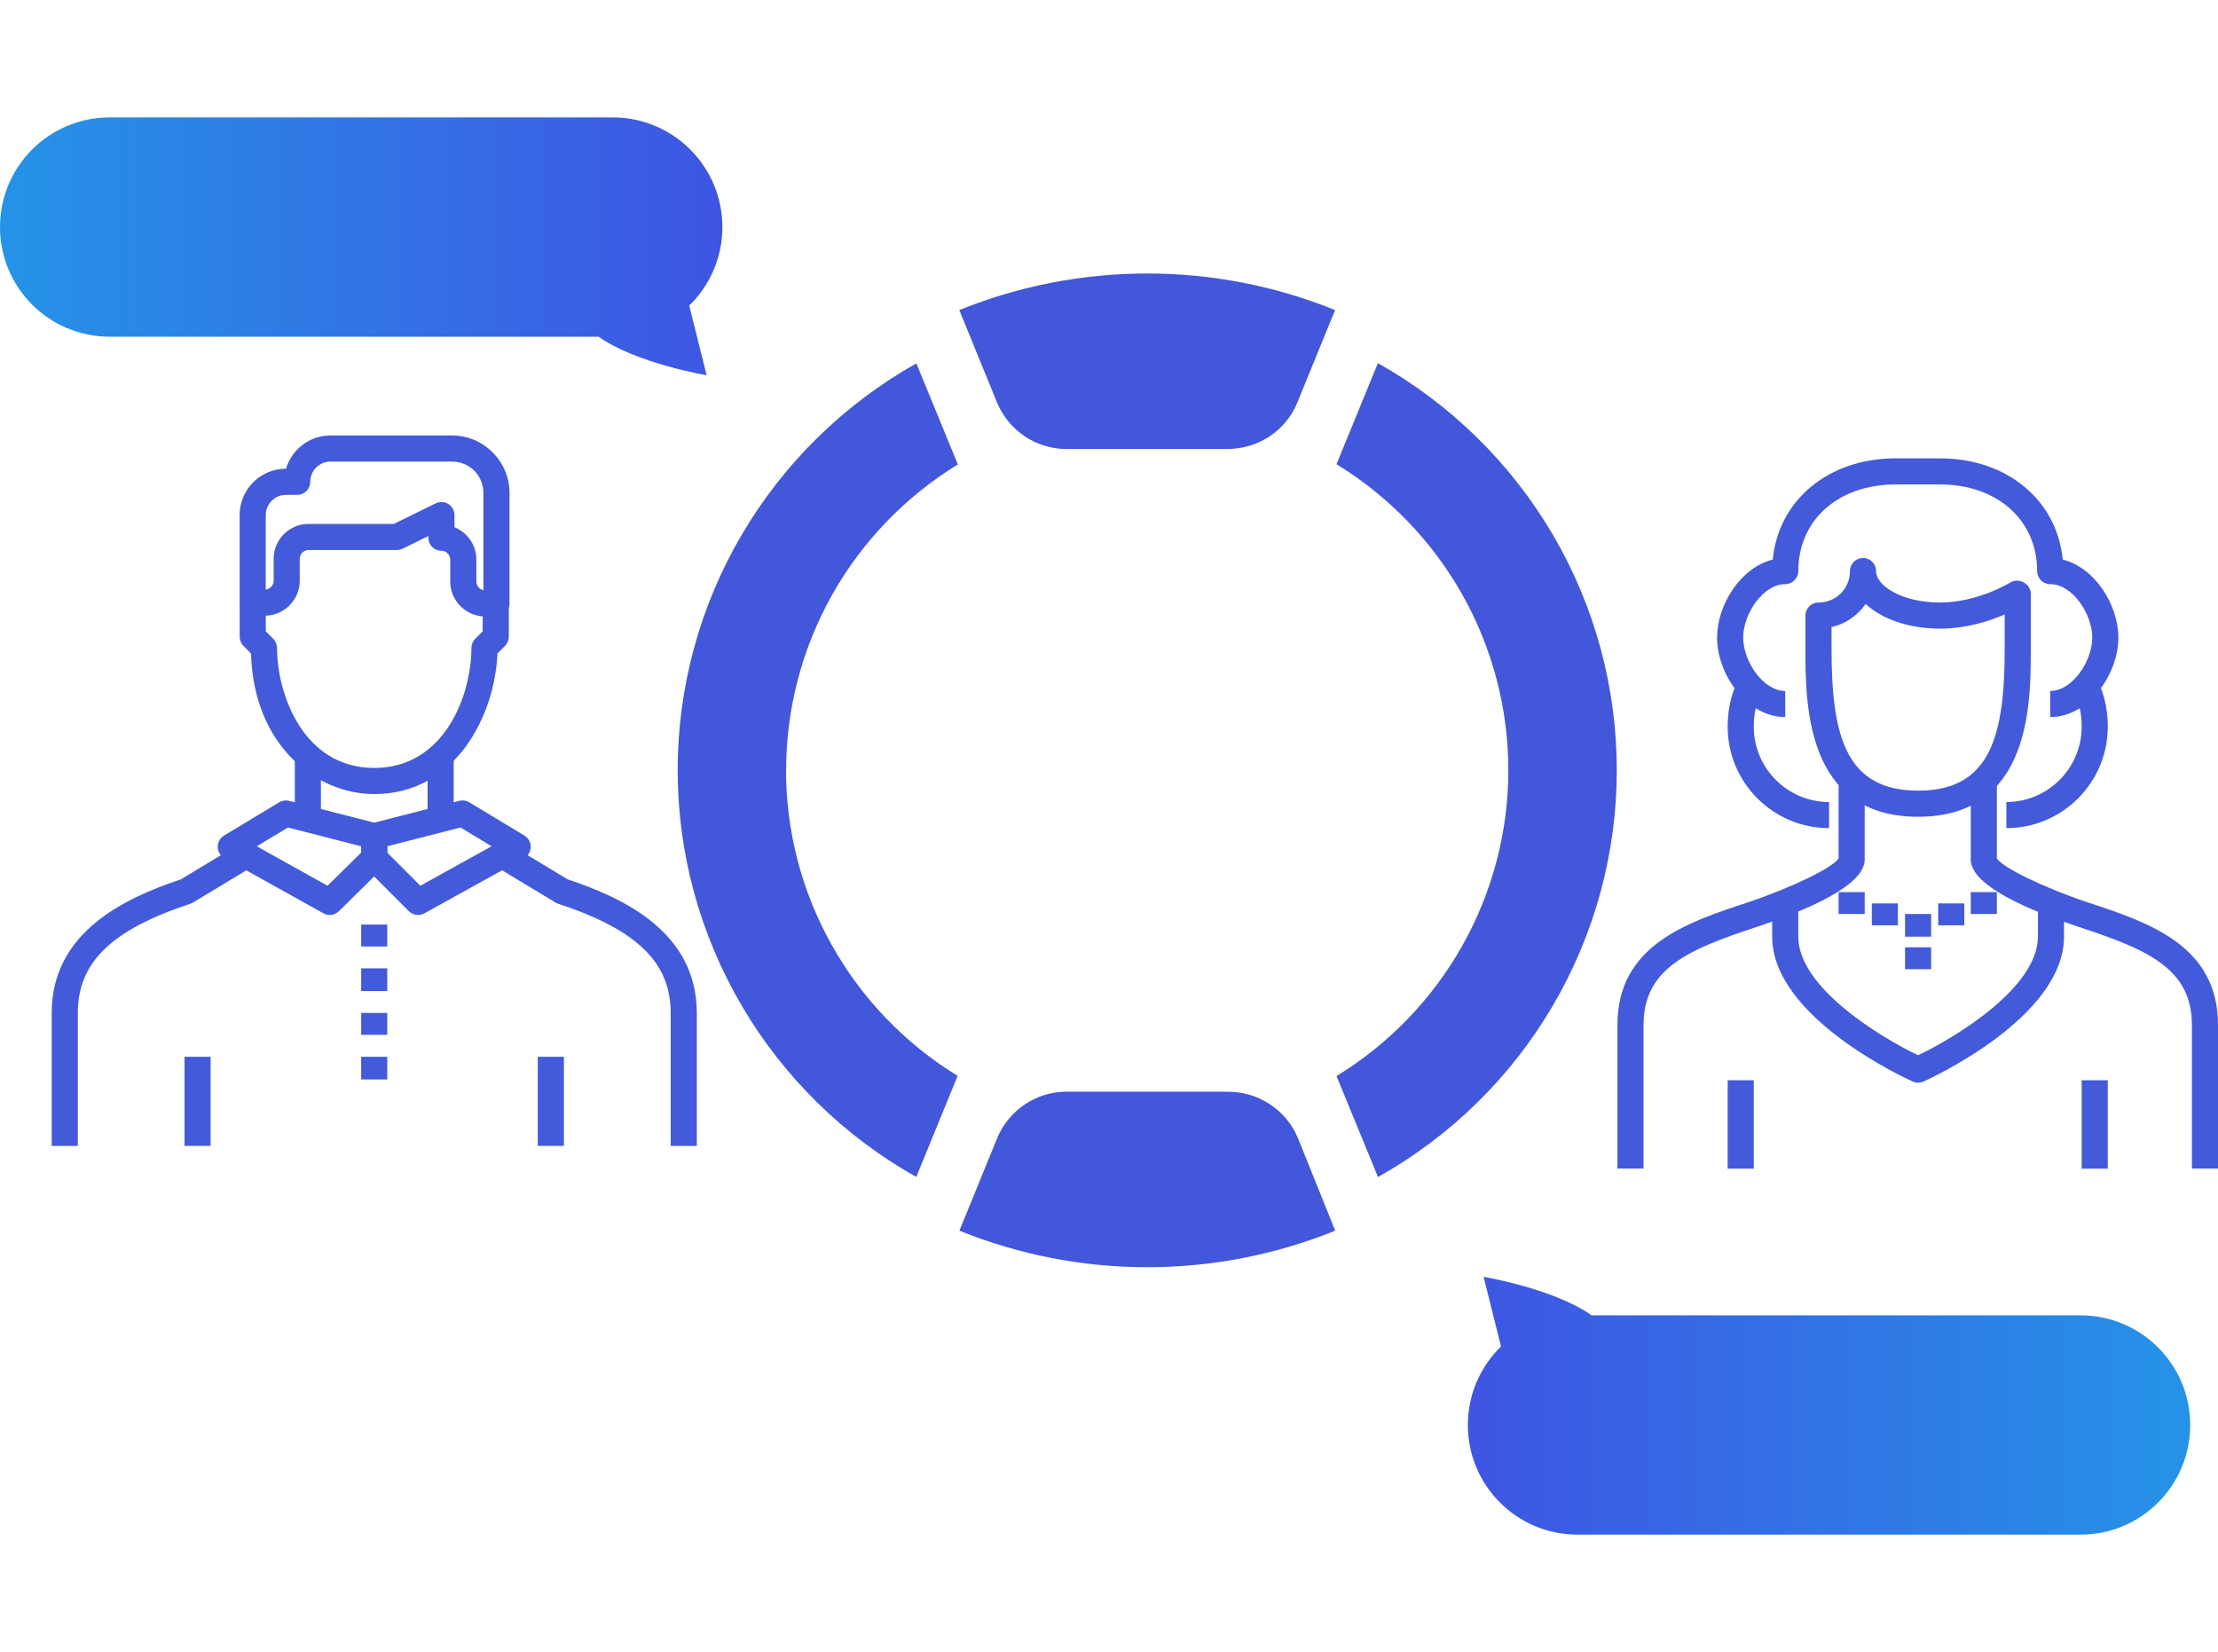 <?xml version="1.0" encoding="UTF-8"?>
<svg xmlns="http://www.w3.org/2000/svg" xmlns:xlink="http://www.w3.org/1999/xlink" id="DESIGN" viewBox="0 0 1450 1080">
  <defs>
    <style>
      .cls-1 {
        clip-path: url(#clippath);
      }

      .cls-2 {
        fill: none;
      }

      .cls-2, .cls-3, .cls-4, .cls-5, .cls-6 {
        stroke-width: 0px;
      }

      .cls-3 {
        fill: url(#linear-gradient);
      }

      .cls-4 {
        fill: url(#linear-gradient-2);
      }

      .cls-5 {
        fill: #4357da;
      }

      .cls-6 {
        fill: #435ada;
      }
    </style>
    <linearGradient id="linear-gradient" x1="0" y1="161.03" x2="472.24" y2="161.03" gradientUnits="userSpaceOnUse">
      <stop offset="0" stop-color="#2593e7"></stop>
      <stop offset="1" stop-color="#3e55e3"></stop>
    </linearGradient>
    <linearGradient id="linear-gradient-2" x1="-11550.7" y1="-3415.35" x2="-11078.46" y2="-3415.35" gradientTransform="translate(-10118.85 -2496.38) rotate(-180)" xlink:href="#linear-gradient"></linearGradient>
    <clipPath id="clippath">
      <rect class="cls-2" x="443.03" y="178.77" width="614.36" height="650.12"></rect>
    </clipPath>
  </defs>
  <path class="cls-3" d="m472.24,148.44h0c0-39.59-32.09-71.68-71.68-71.68H71.68C32.09,76.76,0,108.85,0,148.44h0c0,39.59,32.09,71.68,71.68,71.68h319.65c24.63,17.46,70.63,25.18,70.63,25.18l-11.38-45.53c13.36-13.02,21.67-31.2,21.67-51.33Z"></path>
  <path class="cls-4" d="m1360.17,859.88h-319.65c-24.63-17.46-70.63-25.18-70.63-25.18l11.38,45.54c-13.36,13.02-21.67,31.2-21.67,51.33h0c0,39.59,32.09,71.68,71.68,71.68h328.87c39.59,0,71.68-32.09,71.68-71.68h0c0-39.59-32.09-71.68-71.68-71.68Z"></path>
  <g class="cls-1">
    <g>
      <path class="cls-5" d="m697.1,293.49h104.51c9.97.21,19.72-2.62,28.05-8,8.33-5.45,14.81-13.24,18.51-22.45l24.63-60.34c-78.74-31.87-166.87-31.87-245.67,0l24.63,60.34c3.7,8.99,9.97,16.64,18.01,22.1,8.04,5.45,17.58,8.36,27.27,8.43l.07-.07Z"></path>
      <path class="cls-5" d="m801.61,713.66h-104.5c-9.75,0-19.22,2.97-27.27,8.43-8.04,5.45-14.31,13.1-18.01,22.09l-24.63,60.34c78.73,31.87,166.87,31.87,245.67,0l-24.28-60.34c-3.77-9.21-10.32-17.07-18.72-22.52-8.4-5.45-18.23-8.21-28.26-7.93v-.07Z"></path>
      <path class="cls-5" d="m1056.97,503.54c0-54.18-14.45-107.36-41.86-154.1-27.48-46.74-66.92-85.41-114.33-112.04l-27.05,66.07c34.31,21.03,62.65,50.42,82.37,85.48,19.65,34.98,29.97,74.43,29.97,114.51s-10.32,79.53-29.97,114.52c-19.65,34.98-47.98,64.44-82.37,85.48l27.12,66c47.41-26.56,86.85-65.22,114.26-111.96,27.41-46.74,41.86-99.85,41.86-154.03v.07Z"></path>
      <path class="cls-5" d="m513.93,503.54c0-40.08,10.32-79.46,29.97-114.51,19.65-34.98,47.98-64.37,82.29-85.41l-27.12-66.07c-47.34,26.63-86.71,65.3-114.12,111.96-27.48,46.74-41.93,99.85-41.93,153.96s14.45,107.22,41.86,153.96c27.41,46.74,66.78,85.34,114.12,111.97l27.05-66.07c-34.31-21.03-62.58-50.42-82.22-85.41-19.65-34.98-29.97-74.36-29.97-114.44l.07.07Z"></path>
    </g>
  </g>
  <g>
    <rect class="cls-6" x="120.62" y="690.85" width="17.06" height="58.26"></rect>
    <rect class="cls-6" x="351.58" y="690.85" width="17.06" height="58.26"></rect>
    <rect class="cls-6" x="192.73" y="495.76" width="17.06" height="36.05"></rect>
    <rect class="cls-6" x="279.53" y="495.76" width="17.06" height="36.05"></rect>
    <path class="cls-6" d="m324.56,403h-7.38c-12.59,0-22.83-10.25-22.83-22.85v-14.32c0-3.13-2.64-5.78-5.77-5.78-4.71,0-8.53-3.82-8.53-8.53v-1.11l-16.82,8.27c-1.17.57-2.46.87-3.76.87h-57.75c-3.13,0-5.77,2.65-5.77,5.78v14.31c0,12.6-10.24,22.85-22.84,22.85h-5.06c-1.88.66-3.98.67-5.9-.08-3.28-1.27-5.49-4.38-5.49-7.91v-57.8c0-16.7,13.57-30.28,30.26-30.28h.07c3.69-12.55,15.31-21.74,29.03-21.74h79.44c20.75,0,37.64,16.89,37.64,37.66v72.11c0,4.71-3.82,8.53-8.53,8.53Zm-27.45-58.35c8.37,3.39,14.3,11.61,14.3,21.19v14.32c0,2.74,2.02,5.11,4.62,5.66v-63.46c0-11.55-9.04-20.6-20.57-20.6h-79.44c-7.27,0-13.19,5.93-13.19,13.21,0,4.71-3.82,8.53-8.53,8.53h-7.38c-7.27,0-13.19,5.93-13.19,13.22v48.68c2.85-.32,5.16-2.82,5.16-5.75v-14.31c0-12.6,10.24-22.85,22.83-22.85h55.77l27.33-13.43c2.64-1.3,5.77-1.14,8.27.41,2.5,1.56,4.02,4.3,4.02,7.24v7.94Z"></path>
    <path class="cls-6" d="m244.67,519.1c-38.31,0-78.98-32.17-80.55-91.88l-4.93-4.94c-1.6-1.6-2.5-3.77-2.5-6.03v-21.74h17.06v18.21l4.88,4.89c1.6,1.6,2.5,3.77,2.5,6.03,0,30.31,17.25,78.39,63.53,78.39s63.52-48.08,63.52-78.39c0-2.26.9-4.43,2.5-6.03l4.88-4.89v-18.21h17.06v21.74c0,2.26-.9,4.43-2.5,6.03l-4.95,4.96c-1.46,39.33-26.6,91.86-80.52,91.86Z"></path>
    <path class="cls-6" d="m215.56,598.14c-1.42,0-2.85-.35-4.15-1.08l-64.68-36.06c-2.66-1.48-4.32-4.27-4.38-7.31-.05-3.04,1.52-5.88,4.12-7.45l36.03-21.74c1.96-1.18,4.3-1.53,6.53-.96l57.75,14.81c3.77.97,6.41,4.37,6.41,8.27v14.31c0,2.29-.92,4.47-2.55,6.08l-29.1,28.68c-1.64,1.61-3.8,2.45-5.99,2.45Zm-47.68-44.88l46.25,25.78,22-21.68v-4.12l-47.88-12.28-20.38,12.3Z"></path>
    <path class="cls-6" d="m273.31,598.14c-2.21,0-4.4-.86-6.04-2.5l-28.65-28.68c-1.6-1.6-2.5-3.77-2.5-6.03v-14.31c0-3.9,2.64-7.3,6.41-8.27l57.75-14.81c2.23-.57,4.57-.22,6.53.96l36.03,21.74c2.61,1.57,4.18,4.42,4.12,7.46-.06,3.05-1.73,5.83-4.4,7.31l-65.13,36.06c-1.3.72-2.72,1.07-4.13,1.07Zm-20.13-40.74l21.61,21.63,46.6-25.8-20.33-12.27-47.88,12.28v4.16Z"></path>
    <rect class="cls-6" x="236.12" y="633.05" width="17.06" height="14.81"></rect>
    <rect class="cls-6" x="236.12" y="604.42" width="17.06" height="14.32"></rect>
    <rect class="cls-6" x="236.12" y="662.18" width="17.06" height="14.31"></rect>
    <rect class="cls-6" x="236.12" y="690.85" width="17.06" height="14.82"></rect>
    <path class="cls-6" d="m455.52,749.11h-17.06v-86.92c0-33.03-22-54.39-73.58-71.4-.61-.2-1.19-.47-1.74-.8l-36.02-21.74,8.82-14.61,35.21,21.25c36.51,12.15,84.38,34.44,84.38,87.3v86.92Z"></path>
    <path class="cls-6" d="m50.86,749.11h-17.06v-86.92c0-52.86,47.88-75.15,84.38-87.3l35.21-21.25,8.82,14.61-36.02,21.74c-.55.33-1.13.6-1.74.8-51.58,17.01-73.58,38.36-73.58,71.4v86.92Z"></path>
  </g>
  <g>
    <rect class="cls-6" x="1129.45" y="706.19" width="17.06" height="57.8"></rect>
    <rect class="cls-6" x="1360.88" y="706.19" width="17.06" height="57.8"></rect>
    <path class="cls-6" d="m1450,763.95h-17.06v-93.86c0-36.98-29.13-49.35-73.57-64.01-47.12-15.73-70.99-30.58-70.99-44.16v-50.37h17.06v49.62c3.66,6,30.96,19.24,59.3,28.71,39.95,13.17,85.26,28.11,85.26,80.2v93.86Zm-144.75-203.11"></path>
    <path class="cls-6" d="m1074.45,763.95h-17.06v-93.86c0-52.09,45.31-67.03,85.3-80.21,28.32-9.46,55.61-22.7,59.27-28.7v-49.62h17.06v50.37c0,13.58-23.88,28.43-70.97,44.15-44.47,14.66-73.6,27.03-73.6,64.02v93.86Z"></path>
    <path class="cls-6" d="m1253.95,533.94c-73.66,0-73.66-74.14-73.66-109.77v-21.74c0-4.71,3.82-8.53,8.53-8.53,11.53,0,20.57-9.05,20.57-20.6,0-4.71,3.82-8.53,8.53-8.53s8.53,3.82,8.53,8.53c0,9.74,17.17,20.6,41.8,20.6s45.56-12.86,45.77-12.99c1.36-.86,2.95-1.32,4.56-1.32h.05c4.71,0,8.99,3.82,8.99,8.53v36.05c0,35.63,0,109.77-73.67,109.77Zm-56.6-123.96v14.19c0,57.24,9.47,92.71,56.6,92.71s56.6-35.47,56.6-92.71v-22.44c-10.05,4.32-25.23,9.23-42.3,9.23-20.39,0-38.06-6.31-48.58-16.12-5.25,7.5-13.14,13.01-22.32,15.14Z"></path>
    <path class="cls-6" d="m1311.65,541.37v-17.06c27.15,0,49.23-22.1,49.23-49.27,0-9.59-2.12-18.12-6.13-24.67l14.56-8.91c5.65,9.23,8.64,20.85,8.64,33.58,0,36.58-29.74,66.33-66.29,66.33Z"></path>
    <path class="cls-6" d="m1340.31,468.76v-17.06c14.55,0,27.49-19.52,27.49-34.91s-12.94-34.91-27.49-34.91c-4.71,0-8.53-3.82-8.53-8.53,0-33.36-26.13-56.65-63.53-56.65h-29.1c-37.41,0-63.53,23.3-63.53,56.65,0,4.71-3.82,8.53-8.53,8.53-14.55,0-27.5,19.52-27.5,34.91s12.94,34.91,27.5,34.91v17.06c-25.1,0-44.56-27.94-44.56-51.97,0-21.35,15.36-45.78,36.39-50.97,3.74-38.78,36.33-66.18,80.24-66.18h29.1c43.91,0,76.49,27.41,80.23,66.18,21.02,5.19,36.38,29.62,36.38,50.97,0,24.03-19.46,51.97-44.56,51.97Z"></path>
    <path class="cls-6" d="m1195.73,541.37c-36.55,0-66.29-29.76-66.29-66.33,0-12.74,2.99-24.35,8.63-33.58l14.56,8.91c-4.01,6.55-6.12,15.08-6.12,24.67,0,27.17,22.08,49.27,49.22,49.27v17.06Z"></path>
    <path class="cls-6" d="m1253.95,707.79c-1.19,0-2.37-.25-3.48-.74-3.75-1.68-91.92-41.71-91.92-94.72v-21.74h17.06v21.74c0,33.19,53.58,65.69,78.33,77.52,24.76-11.83,78.33-44.33,78.33-77.52v-21.74h17.06v21.74c0,53.01-88.15,93.04-91.91,94.71-1.11.5-2.3.74-3.48.74Z"></path>
    <rect class="cls-6" x="1201.97" y="583.21" width="17.06" height="14.31"></rect>
    <rect class="cls-6" x="1223.68" y="590.59" width="17.06" height="14.31"></rect>
    <rect class="cls-6" x="1245.41" y="597.52" width="17.06" height="14.81"></rect>
    <rect class="cls-6" x="1245.41" y="619.27" width="17.06" height="14.32"></rect>
    <rect class="cls-6" x="1267.09" y="590.59" width="17.06" height="14.31"></rect>
    <rect class="cls-6" x="1288.37" y="583.21" width="17.06" height="14.31"></rect>
  </g>
</svg>
